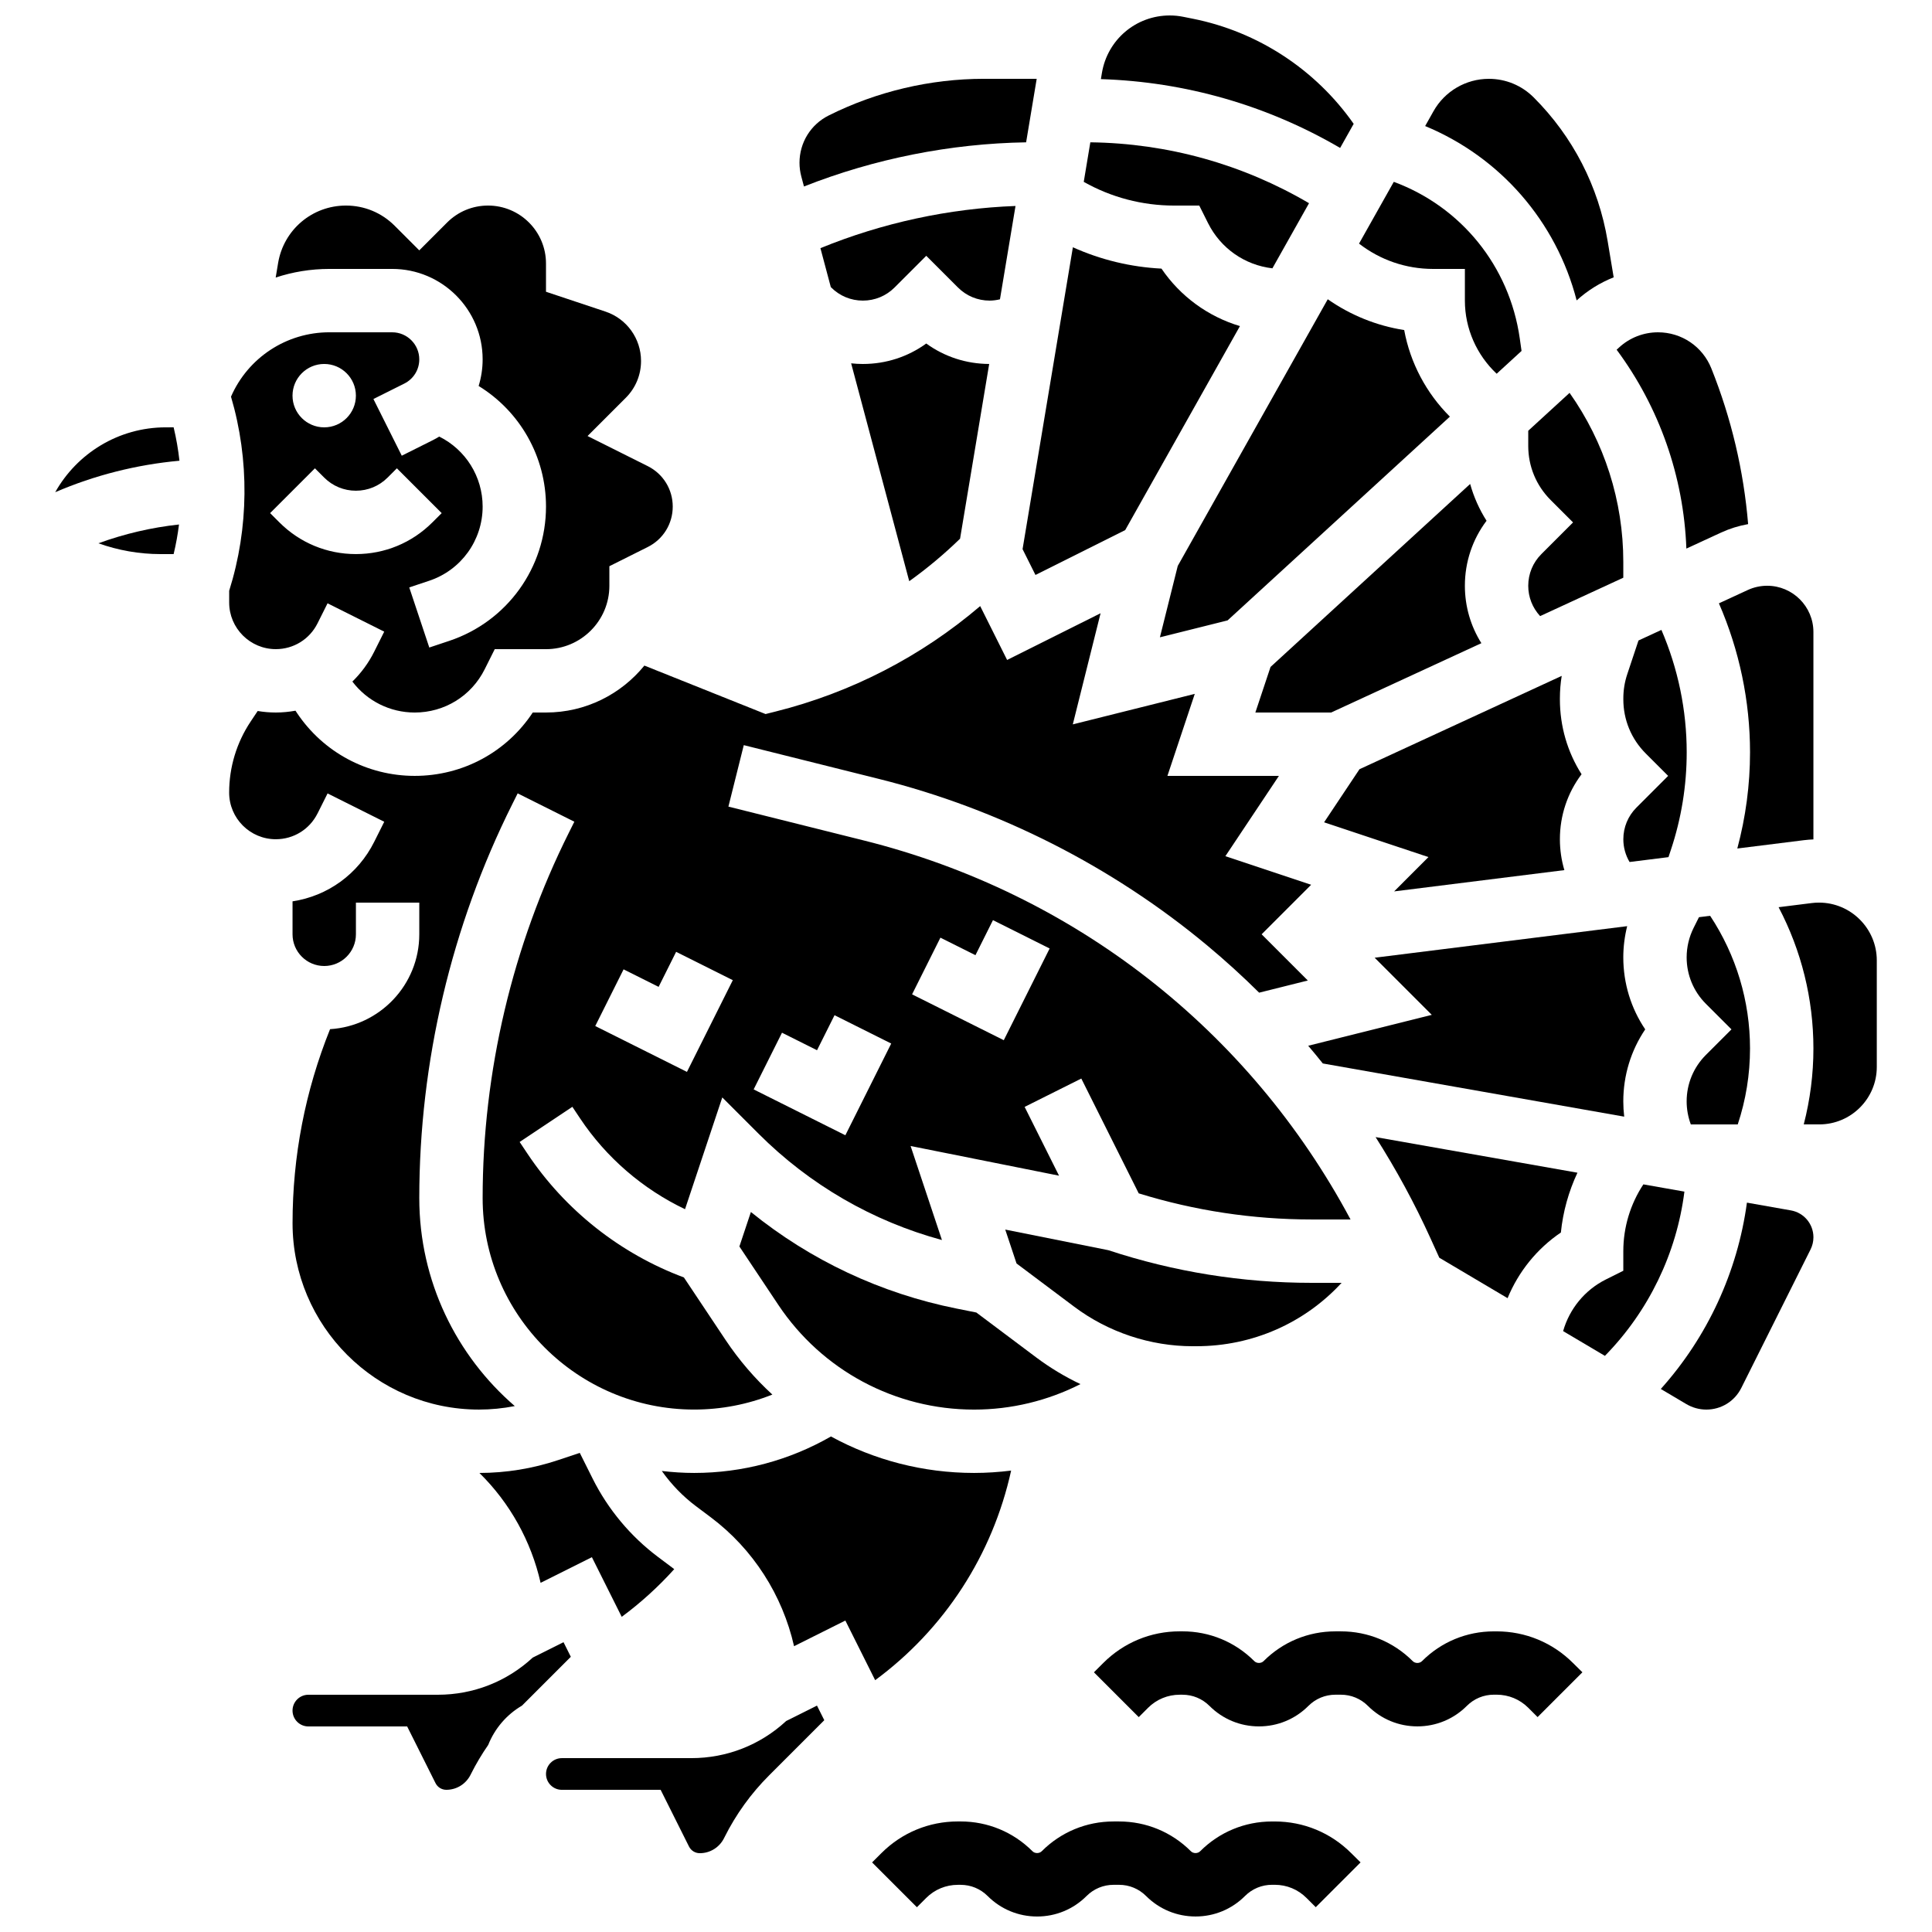 <?xml version="1.0" encoding="UTF-8"?>
<!-- Uploaded to: ICON Repo, www.svgrepo.com, Generator: ICON Repo Mixer Tools -->
<svg width="800px" height="800px" version="1.1" viewBox="144 144 512 512" xmlns="http://www.w3.org/2000/svg">
 <defs>
  <clipPath id="b">
   <path d="m435 148.09h68v35.906h-68z"/>
  </clipPath>
  <clipPath id="a">
   <path d="m375 626h130v25.902h-130z"/>
  </clipPath>
 </defs>
 <g clip-path="url(#b)">
  <path d="m502.74 176.82c-10.043-14.34-25.316-24.398-42.594-27.852l-2.578-0.516c-1.168-0.238-2.371-0.355-3.57-0.355-8.945 0-16.508 6.406-17.98 15.23l-0.273 1.641c22.422 0.707 44.098 6.957 63.402 18.238z"/>
 </g>
 <path d="m461.82 198.48 2.32 4.641c3.356 6.711 9.746 11.133 17.059 11.988l9.707-17.258c-17.594-10.336-37.449-15.879-57.957-16.137l-1.746 10.48c7.305 4.121 15.504 6.285 23.984 6.285z"/>
 <path d="m532.21 215.27v8.398c0 7.406 3.133 14.414 8.422 19.375l6.594-6.043-0.477-3.348c-2.738-19.176-15.574-34.875-33.379-41.465l-9.211 16.371c5.606 4.348 12.445 6.711 19.652 6.711z"/>
 <path d="m372.67 240.46c-1.047 0-2.086-0.062-3.109-0.172l15.395 57.734c4.754-3.398 9.254-7.164 13.469-11.262l7.719-46.305c-6.074-0.023-11.855-1.918-16.68-5.422-4.856 3.527-10.676 5.426-16.793 5.426z"/>
 <path d="m409 223.32 4.121-24.734c-17.676 0.66-35.324 4.477-51.699 11.18l2.75 10.316 0.102 0.102c2.246 2.246 5.227 3.481 8.398 3.481s6.152-1.234 8.398-3.477l8.398-8.395 8.398 8.395c2.242 2.242 5.227 3.477 8.398 3.477 0.922-0.004 1.836-0.129 2.734-0.344z"/>
 <path d="m574.19 397.7c0-2.781 0.355-5.559 1.027-8.258l-66.918 8.363 15.141 15.141-32.75 8.188c1.312 1.547 2.602 3.109 3.871 4.695l79.871 14.094c-0.16-1.34-0.242-2.688-0.242-4.035 0-6.902 2.031-13.496 5.809-19.094-3.777-5.602-5.809-12.191-5.809-19.094z"/>
 <path d="m561.83 223.61c2.906-2.644 6.234-4.703 9.812-6.113l-1.598-9.594c-2.418-14.512-9.195-27.684-19.598-38.086-3.176-3.176-7.398-4.926-11.891-4.926-6.066 0-11.684 3.285-14.656 8.57l-2.219 3.945c19.887 8.238 34.723 25.227 40.148 46.203z"/>
 <path d="m217.09 316.03c4.711 0 8.949-2.617 11.055-6.832l2.66-5.316 15.02 7.512-2.66 5.316c-1.504 3.004-3.469 5.66-5.781 7.91 3.906 5.16 9.992 8.207 16.52 8.207 7.902 0 15.008-4.391 18.539-11.457l2.668-5.336h13.586c9.258 0 16.793-7.535 16.793-16.793v-5.188l10.168-5.086c4.086-2.043 6.625-6.148 6.625-10.719 0-4.566-2.539-8.676-6.625-10.719l-15.949-7.977 10.133-10.133c2.606-2.606 4.039-6.07 4.039-9.758 0-5.949-3.793-11.207-9.434-13.09l-15.754-5.254v-7.492c0-8.465-6.887-15.352-15.352-15.352-4.102 0-7.957 1.598-10.855 4.496l-7.375 7.379-6.535-6.535c-3.445-3.445-8.023-5.34-12.891-5.34-8.949 0-16.512 6.406-17.984 15.234l-0.641 3.844c4.5-1.488 9.289-2.285 14.223-2.285h16.656c13.215 0 23.965 10.75 23.965 23.965 0 2.438-0.371 4.809-1.059 7.055 10.934 6.715 17.852 18.707 17.852 31.957 0 16.176-10.309 30.48-25.656 35.598l-5.273 1.758-5.312-15.93 5.273-1.758c8.48-2.824 14.176-10.73 14.176-19.664 0-7.957-4.523-15.086-11.5-18.551-0.566 0.344-1.145 0.672-1.746 0.973l-8.188 4.094-7.512-15.02 8.188-4.094c2.445-1.223 3.965-3.68 3.965-6.414 0-3.953-3.219-7.172-7.172-7.172l-16.656-0.004c-11.402 0-21.578 6.758-26.066 17.059 4.922 16.719 4.758 34.812-0.484 51.441v3.106c-0.004 6.816 5.543 12.363 12.359 12.363zm12.828-75.574c4.637 0 8.398 3.758 8.398 8.398 0 4.637-3.758 8.398-8.398 8.398-4.637 0-8.398-3.758-8.398-8.398 0-4.637 3.762-8.398 8.398-8.398zm-2.461 27.652 2.461 2.461c2.242 2.242 5.227 3.477 8.398 3.477 3.172 0 6.152-1.234 8.398-3.477l2.461-2.461 11.875 11.875-2.465 2.457c-5.414 5.414-12.613 8.398-20.27 8.398s-14.855-2.981-20.27-8.398l-2.461-2.461z"/>
 <path d="m357.06 193.42c18.691-7.367 38.809-11.375 58.871-11.703l2.805-16.832h-13.973c-14.207 0-28.43 3.359-41.137 9.711-4.781 2.391-7.75 7.195-7.75 12.543 0 1.219 0.16 2.434 0.473 3.613z"/>
 <path d="m600.14 285.12c2.262-1.043 4.668-1.785 7.133-2.223-1.18-14.156-4.441-28-9.746-41.258-2.328-5.816-7.879-9.574-14.145-9.574-3.82 0-7.477 1.422-10.293 4.004l-0.664 0.609c11.324 15.273 17.773 33.621 18.48 52.703z"/>
 <path d="m536.58 314.45c-2.84-4.519-4.371-9.75-4.371-15.219 0-6.297 2.016-12.285 5.742-17.223-1.926-3.027-3.379-6.305-4.348-9.75l-52.895 48.484-4.023 12.078h20.094z"/>
 <path d="m525.43 477.31 18.094 10.719c2.883-7.008 7.769-13.098 14.125-17.402 0.559-5.516 2.055-10.867 4.391-15.848l-53.496-9.441c5.457 8.574 10.32 17.52 14.516 26.75z"/>
 <path d="m513.46 380.23 45.113-5.641c-0.777-2.621-1.184-5.371-1.184-8.184 0-6.297 2.016-12.285 5.742-17.223-3.738-5.879-5.742-12.707-5.742-19.84v-0.266c0-2.004 0.16-3.996 0.48-5.961l-53.59 24.734-9.379 14.07 27.652 9.215z"/>
 <path d="m516.13 231.47c-7.312-1.145-14.207-3.934-20.262-8.164l-39.75 70.668-4.727 18.914 17.941-4.484 58.902-53.992c-6.246-6.223-10.504-14.238-12.105-22.941z"/>
 <path d="m590.98 435.89c0 2.074 0.383 4.152 1.105 6.098h12.434c2.16-6.5 3.254-13.266 3.254-20.117 0-12.551-3.656-24.707-10.57-35.176l-2.961 0.371-1.422 2.844c-1.203 2.406-1.84 5.102-1.84 7.793 0 4.656 1.812 9.031 5.106 12.324l6.773 6.769-6.777 6.769c-3.289 3.293-5.102 7.668-5.102 12.324z"/>
 <path d="m586.79 369.26c2.789-8.363 4.203-17.074 4.203-25.895 0-11.148-2.301-22.219-6.703-32.434l-6.074 2.805-2.977 8.934c-0.691 2.07-1.039 4.227-1.039 6.41v0.266c0 5.414 2.109 10.504 5.938 14.332l5.938 5.938-8.398 8.398c-2.242 2.242-3.477 5.227-3.477 8.398 0 2.156 0.582 4.219 1.652 6.027l10.309-1.289z"/>
 <path d="m549 299.24c0 3.008 1.121 5.832 3.148 8.031l22.043-10.172v-4.215c0-16.121-5.016-31.727-14.238-44.77l-10.953 10.039v4.023c0 5.414 2.109 10.504 5.938 14.332l5.938 5.938-8.398 8.398c-2.242 2.238-3.477 5.223-3.477 8.395z"/>
 <path d="m418.41 296.37 23.777-11.887 30.41-54.062c-8.426-2.523-15.766-7.844-20.797-15.234-8.172-0.414-16.098-2.34-23.477-5.656l-13.332 80z"/>
 <path d="m402.74 491.83-5.184-1.035c-20.125-4.023-38.762-12.797-54.562-25.602l-3.047 9.141 10.305 15.457c11.59 17.383 30.988 27.766 51.883 27.766 9.887 0 19.527-2.352 28.199-6.754-4.129-1.961-8.066-4.328-11.734-7.078z"/>
 <path d="m461.07 500.76c14.926 0 28.723-6.203 38.465-16.793h-7.949c-18.336 0-36.453-2.914-53.863-8.652l-27.324-5.465 2.992 8.977 15.285 11.465c9.004 6.754 20.164 10.473 31.418 10.473z"/>
 <path d="m318.37 556.6c-7.262-5.445-13.246-12.617-17.305-20.734l-3.418-6.84-5.785 1.93c-6.723 2.242-13.727 3.383-20.812 3.394 8.086 7.945 13.723 18.109 16.215 29.121l13.594-6.797 7.902 15.805c5.055-3.734 9.699-7.961 13.914-12.633-0.129-0.098-0.25-0.207-0.379-0.301z"/>
 <path d="m352.35 600.08c-6.867 6.356-15.738 9.844-25.145 9.844h-34.309c-2.316 0-4.199 1.883-4.199 4.199s1.883 4.199 4.199 4.199h26.18l7.512 15.02c0.547 1.094 1.645 1.773 2.867 1.773 2.734 0 5.199-1.535 6.434-4.004l0.105-0.211c3.035-6.074 7.012-11.59 11.812-16.391l14.637-14.637-1.934-3.871z"/>
 <path d="m228.15 359.58 2.66-5.316 15.02 7.512-2.66 5.316c-4.297 8.598-12.355 14.367-21.645 15.773v8.738c0 4.629 3.766 8.398 8.398 8.398 4.629 0 8.398-3.766 8.398-8.398v-8.398h16.793v8.398c0 13.371-10.473 24.336-23.645 25.137-6.594 16.387-9.941 33.656-9.941 51.414 0 27.238 22.16 49.398 49.398 49.398 3.199 0 6.375-0.316 9.496-0.926-15.48-13.367-25.309-33.117-25.309-55.129 0-36.035 8.52-72.121 24.633-104.36l1.441-2.887 15.02 7.512-1.441 2.887c-14.957 29.91-22.863 63.398-22.863 96.844 0 30.91 25.145 56.055 56.055 56.055 7.16 0 14.168-1.359 20.723-3.973-4.644-4.258-8.82-9.102-12.406-14.48l-11.039-16.562c-16.836-6.277-31.48-17.832-41.461-32.805l-2.066-3.094 13.973-9.316 2.066 3.098c6.91 10.363 16.594 18.695 27.789 24.035l9.875-29.621 9.605 9.605c13.547 13.547 30.23 23.199 48.605 28.184l-8.305-24.918 39.336 7.867-9.117-18.23 15.02-7.512 15.215 30.426c14.852 4.59 30.246 6.918 45.812 6.918h10.32c-26.852-50.215-73.191-86.492-128.95-100.43l-35.918-8.98 4.074-16.289 35.918 8.98c31.73 7.934 61.789 23.191 86.918 44.125 4.754 3.961 9.34 8.133 13.742 12.492l12.898-3.223-12.242-12.246 13.125-13.125-22.73-7.578 14.188-21.281h-29.547l7.246-21.73-32.324 8.082 7.363-29.453-24.77 12.383-7.137-14.277c-15.641 13.352-34.203 22.938-54.246 27.949l-2.633 0.66-32.113-12.844c-6.164 7.582-15.562 12.438-26.07 12.438h-3.512c-6.898 10.461-18.516 16.793-31.285 16.793-12.574 0-24.246-6.246-31.219-16.707l-0.375-0.566c-1.703 0.305-3.441 0.48-5.215 0.48-1.637 0-3.238-0.141-4.801-0.402l-1.855 2.781c-3.734 5.598-5.707 12.117-5.707 18.844 0 6.816 5.547 12.359 12.359 12.359 4.715 0.004 8.953-2.613 11.059-6.828zm165.07 32.91 9.285 4.641 4.641-9.285 15.02 7.512-12.152 24.305-24.305-12.152zm-41.984 25.191 9.285 4.641 4.641-9.285 15.02 7.512-12.152 24.305-24.305-12.152zm-41.98-16.793 9.285 4.641 4.641-9.285 15.02 7.512-12.152 24.305-24.305-12.152z"/>
 <path d="m293.34 579.2-8.164 4.082c-6.867 6.356-15.738 9.844-25.145 9.844h-34.309c-2.316 0-4.199 1.883-4.199 4.199 0 2.316 1.883 4.199 4.199 4.199h26.18l7.512 15.02c0.547 1.094 1.645 1.773 2.867 1.773 2.734 0 5.199-1.535 6.434-4.004l0.105-0.211c1.332-2.66 2.871-5.238 4.566-7.684 1.742-4.394 4.922-8.055 8.957-10.418l12.93-12.93z"/>
 <path d="m579.51 457.87c-3.449 5.227-5.316 11.371-5.316 17.703v5.188l-4.641 2.32c-5.578 2.789-9.641 7.805-11.309 13.676l11.07 6.559c11.578-11.801 19.004-27.145 21.07-43.527z"/>
 <path d="m186.5 290.84h3.512c0.625-2.586 1.098-5.207 1.426-7.844-7.32 0.797-14.484 2.473-21.359 4.981 5.254 1.871 10.816 2.863 16.422 2.863z"/>
 <path d="m187.94 257.25c-12.57 0-23.551 6.938-29.305 17.188 10.445-4.492 21.539-7.305 32.922-8.34-0.332-2.977-0.84-5.934-1.543-8.852z"/>
 <path d="m626.05 383.2c-0.629 0-1.27 0.039-1.898 0.117l-8.805 1.102c6.051 11.52 9.227 24.309 9.227 37.441 0 6.809-0.867 13.551-2.562 20.117h4.129c8.395 0 15.227-6.828 15.227-15.227v-28.234c0-8.441-6.871-15.316-15.316-15.316z"/>
 <path d="m411.96 533.72c-3.242 0.402-6.519 0.625-9.82 0.625-13.488 0-26.48-3.414-37.93-9.664-11.023 6.332-23.453 9.664-36.246 9.664-2.902 0-5.762-0.191-8.578-0.523 2.519 3.555 5.574 6.727 9.055 9.336l3.922 2.941c11.234 8.426 19.012 20.66 22.07 34.16l13.594-6.797 7.902 15.805c18.379-13.559 31.109-33.195 36.031-55.547z"/>
 <path d="m618.61 464.77-11.656-2.059c-2.484 18.352-10.473 35.609-22.824 49.379l6.684 3.961c1.652 0.988 3.496 1.504 5.375 1.504 3.953 0 7.504-2.195 9.273-5.731l18.355-36.711c0.5-0.996 0.762-2.113 0.762-3.231-0.004-3.508-2.512-6.5-5.969-7.113z"/>
 <path d="m599.53 303.89c5.41 12.414 8.246 25.895 8.246 39.469 0 8.641-1.145 17.188-3.371 25.504l17.66-2.207c0.828-0.102 1.668-0.164 2.508-0.203v-54.965c0-6.758-5.5-12.258-12.258-12.258-1.762 0-3.539 0.391-5.137 1.129z"/>
 <g clip-path="url(#a)">
  <path d="m481.82 626.71h-0.723c-7.195 0-13.957 2.801-19.039 7.887-0.648 0.648-1.816 0.648-2.461 0-5.086-5.086-11.848-7.891-19.043-7.891h-1.441c-7.195 0-13.957 2.801-19.039 7.887-0.648 0.648-1.816 0.648-2.461 0-5.086-5.086-11.848-7.891-19.043-7.891h-0.723c-7.656 0-14.855 2.981-20.27 8.398l-2.461 2.461 11.875 11.875 2.461-2.461c2.242-2.242 5.227-3.477 8.398-3.477h0.723c2.707 0 5.254 1.055 7.168 2.969 3.5 3.5 8.156 5.426 13.105 5.426 4.949 0 9.602-1.926 13.105-5.43 1.914-1.914 4.461-2.969 7.168-2.969h1.441c2.707 0 5.254 1.055 7.168 2.969 3.5 3.5 8.156 5.426 13.105 5.426 4.949 0 9.602-1.926 13.105-5.43 1.914-1.914 4.461-2.969 7.168-2.969h0.723c3.172 0 6.152 1.234 8.398 3.477l2.461 2.461 11.875-11.875-2.473-2.445c-5.414-5.414-12.613-8.398-20.273-8.398z"/>
 </g>
 <path d="m540.61 576.33h-0.723c-7.195 0-13.957 2.801-19.039 7.887-0.648 0.648-1.816 0.648-2.461 0-5.086-5.086-11.848-7.891-19.043-7.891h-1.441c-7.195 0-13.957 2.801-19.039 7.887-0.648 0.648-1.816 0.648-2.461 0-5.086-5.086-11.848-7.891-19.043-7.891h-0.723c-7.656 0-14.855 2.981-20.27 8.398l-2.461 2.461 11.875 11.875 2.461-2.461c2.242-2.242 5.227-3.477 8.398-3.477h0.723c2.707 0 5.254 1.055 7.168 2.969 3.5 3.5 8.156 5.426 13.105 5.426 4.949 0 9.602-1.926 13.105-5.43 1.914-1.914 4.461-2.969 7.168-2.969h1.441c2.707 0 5.254 1.055 7.168 2.969 3.5 3.5 8.156 5.426 13.105 5.426 4.949 0 9.602-1.926 13.105-5.43 1.914-1.914 4.461-2.969 7.168-2.969h0.723c3.172 0 6.152 1.234 8.398 3.477l2.461 2.461 11.875-11.875-2.477-2.445c-5.414-5.418-12.613-8.398-20.27-8.398z"/>
</svg>
